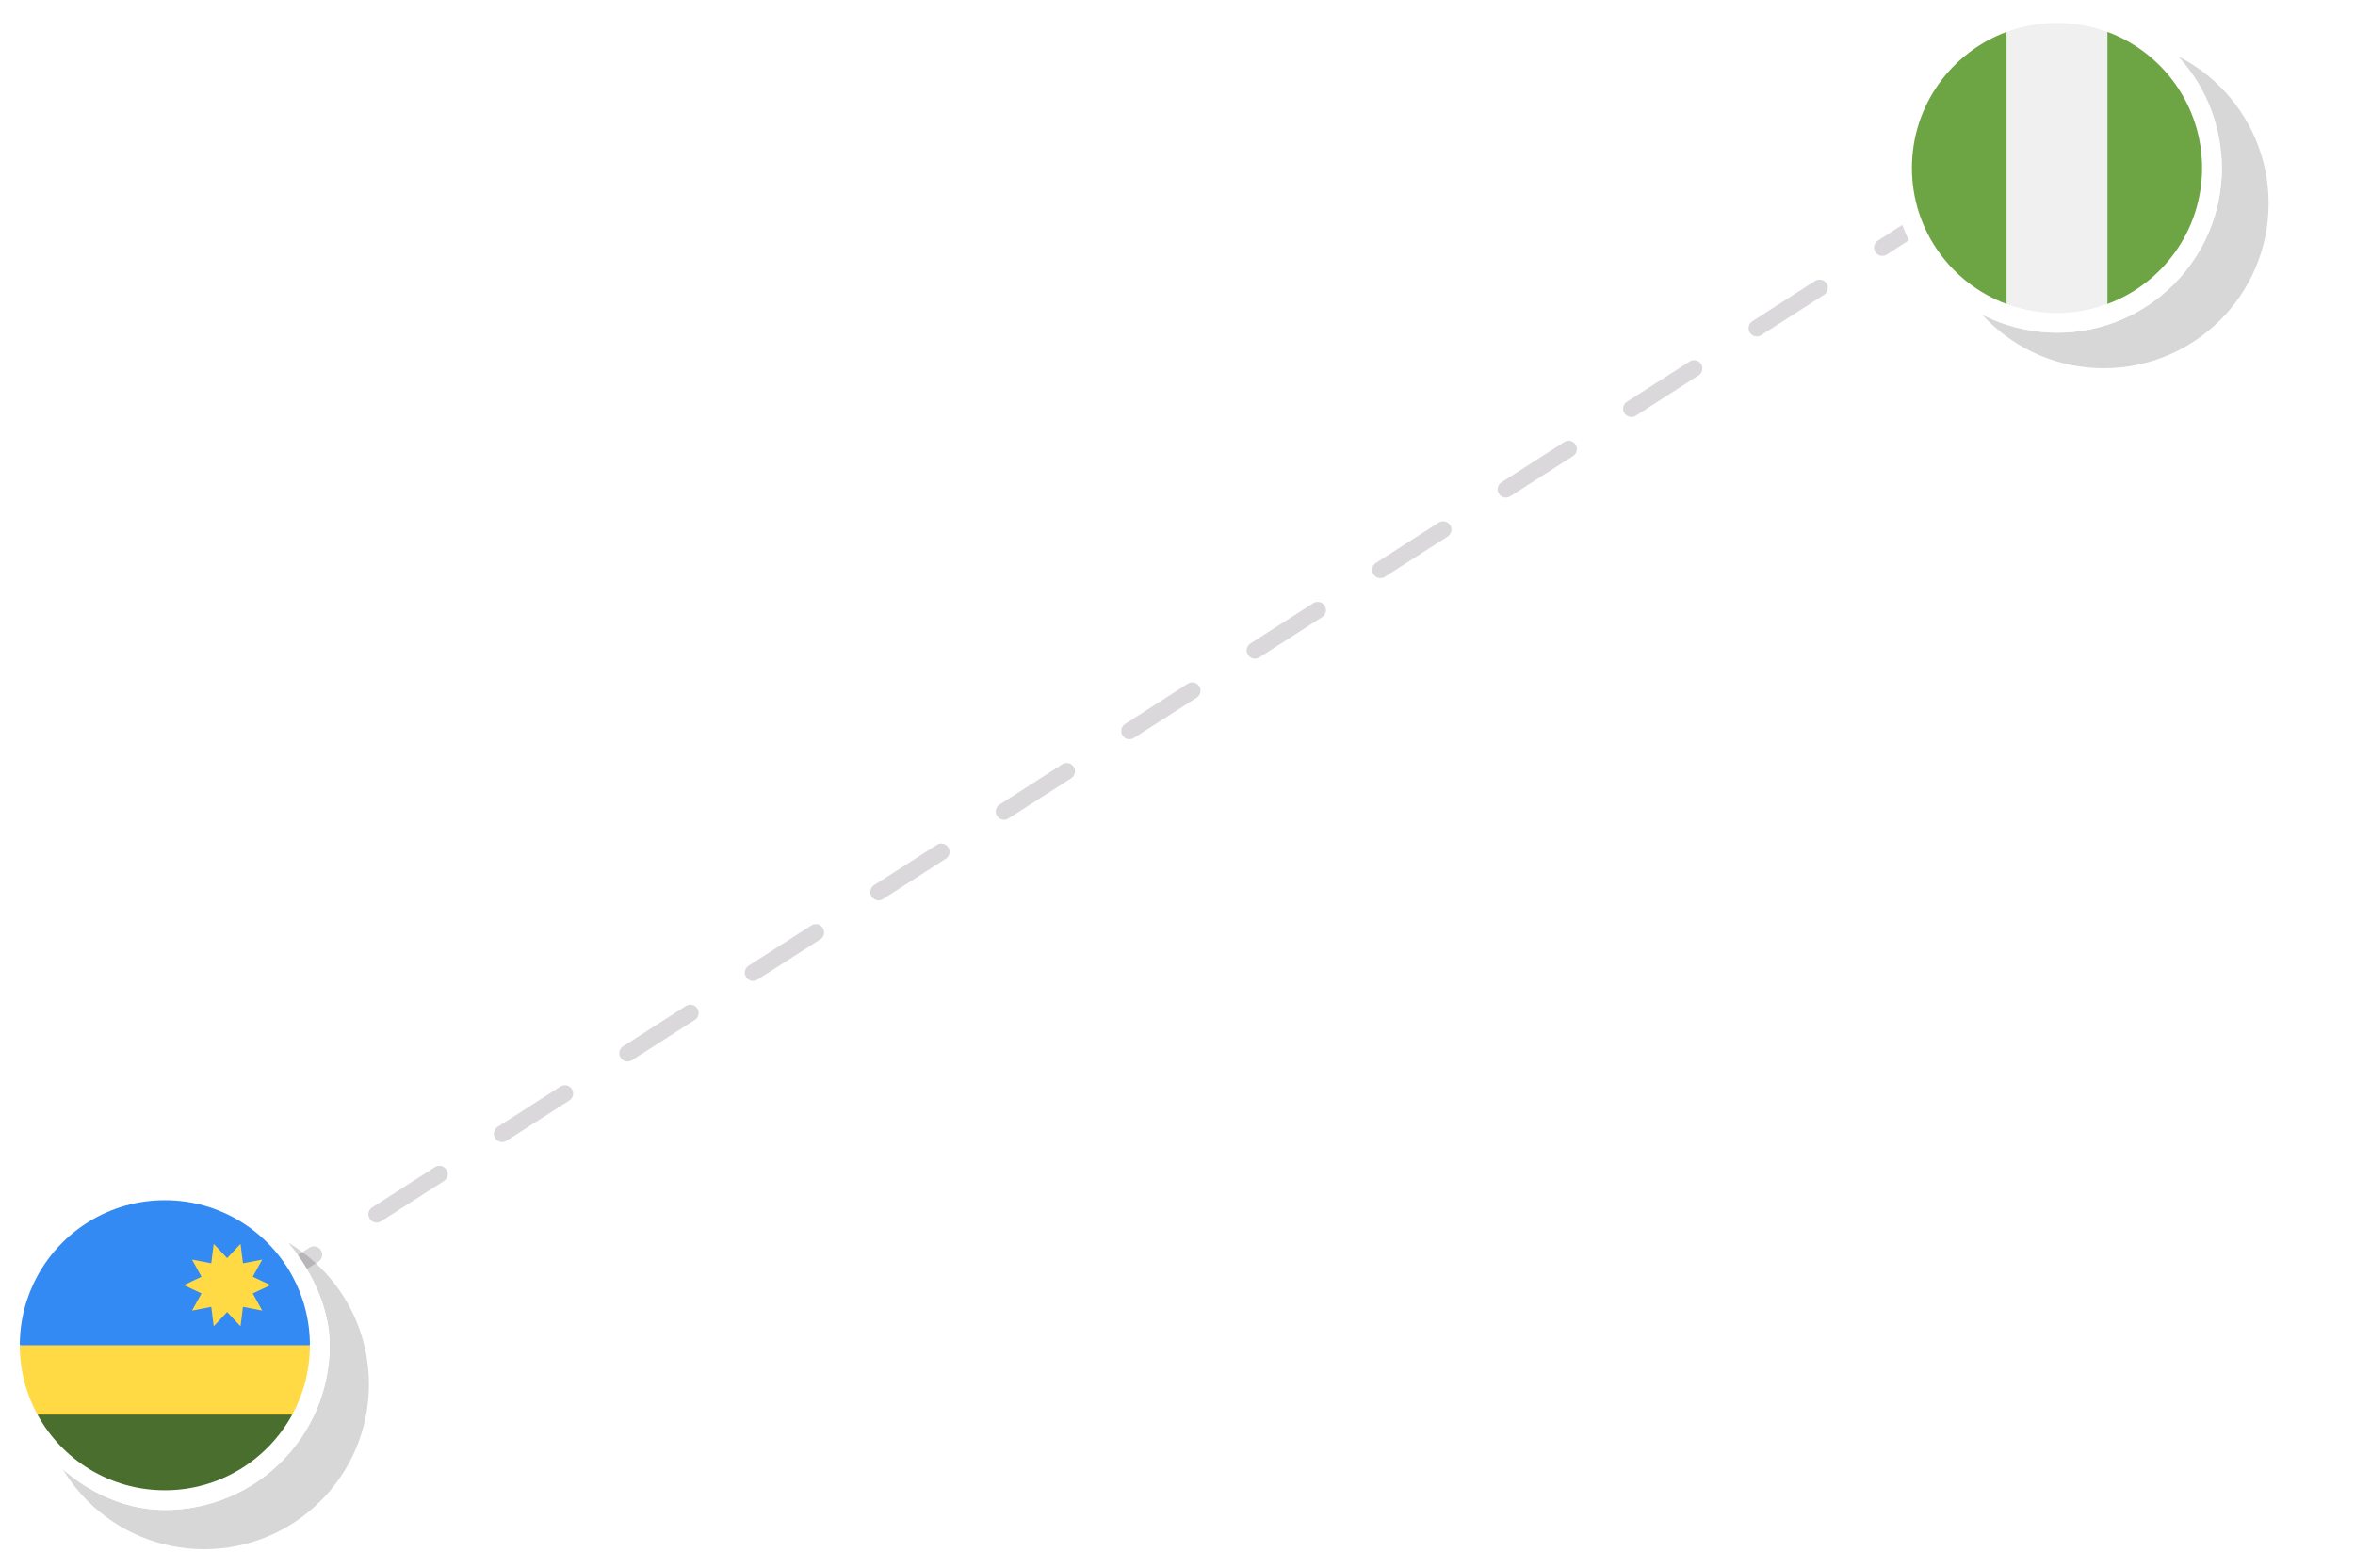 <svg width="500" height="333" viewBox="0 0 500 333" fill="none" xmlns="http://www.w3.org/2000/svg">
<g filter="url(#filter0_f_120_3930)">
<circle cx="446.662" cy="43.204" r="34.996" fill="black" fill-opacity="0.16"/>
</g>
<g filter="url(#filter1_f_120_3930)">
<circle cx="43.336" cy="294.005" r="34.996" fill="black" fill-opacity="0.16"/>
</g>
<g opacity="0.16" filter="url(#filter2_f_120_3930)">
<path d="M26.695 292.112L419.742 39.671" stroke="#10091A" stroke-width="3.509" stroke-linecap="round" stroke-dasharray="15.83 15.83"/>
</g>
<path d="M26.695 292.112C26.695 292.112 65.634 130.414 162.356 74.593C303.257 -6.726 420.443 21.355 420.443 21.355" stroke="white" stroke-width="3.509" stroke-linecap="round" stroke-dasharray="15.83 15.83"/>
<rect x="401.729" y="0.668" width="70.006" height="69.979" rx="34.99" fill="white"/>
<circle cx="436.729" cy="35.668" r="32.742" fill="#D9D9D9" stroke="white" stroke-width="4.516"/>
<g clip-path="url(#clip0_120_3930)">
<path d="M436.728 66.464C453.737 66.464 467.525 52.676 467.525 35.667C467.525 18.659 453.737 4.871 436.728 4.871C419.72 4.871 405.932 18.659 405.932 35.667C405.932 52.676 419.72 66.464 436.728 66.464Z" fill="#F0F0F0"/>
<path d="M405.932 35.667C405.932 48.909 414.289 60.197 426.016 64.549V6.786C414.289 11.138 405.932 22.426 405.932 35.667V35.667Z" fill="#6DA544"/>
<path d="M467.526 35.667C467.526 22.426 459.169 11.138 447.441 6.786V64.549C459.169 60.197 467.526 48.909 467.526 35.667V35.667Z" fill="#6DA544"/>
</g>
<g clip-path="url(#clip1_120_3930)">
<rect y="250.691" width="70.006" height="69.979" rx="34.99" fill="white"/>
<circle cx="35" cy="285.691" r="32.742" fill="#D9D9D9" stroke="white" stroke-width="4.516"/>
<g clip-path="url(#clip2_120_3930)">
<path d="M4.203 285.691C4.203 291.026 5.56 296.045 7.948 300.42L35 303.098L62.052 300.42C64.439 296.045 65.796 291.026 65.796 285.691L35 283.013L4.203 285.691Z" fill="#FFDA44"/>
<path d="M62.052 270.962C56.829 261.39 46.673 254.895 35 254.895C23.326 254.895 13.171 261.39 7.948 270.962C5.56 275.338 4.203 280.356 4.203 285.691H65.796C65.796 280.356 64.439 275.338 62.052 270.962Z" fill="#338AF3"/>
<path d="M34.999 316.488C46.673 316.488 56.828 309.993 62.051 300.42H7.947C13.171 309.993 23.326 316.488 34.999 316.488Z" fill="#496E2D"/>
<path d="M39.018 272.918L42.779 274.687L40.776 278.33L44.86 277.549L45.378 281.674L48.222 278.64L51.067 281.674L51.585 277.549L55.669 278.33L53.666 274.687L57.427 272.918L53.666 271.149L55.669 267.506L51.585 268.288L51.067 264.162L48.222 267.196L45.378 264.162L44.86 268.288L40.776 267.506L42.779 271.149L39.018 272.918Z" fill="#FFDA44"/>
</g>
</g>
<rect x="87.018" y="265.765" width="77.507" height="30.871" rx="15.435" fill="white" fill-opacity="0.2"/>
<path d="M151.84 286.067C151.12 286.067 150.498 285.872 149.974 285.481C149.449 285.081 149.04 284.516 148.747 283.787C148.463 283.059 148.32 282.196 148.32 281.201C148.32 280.205 148.463 279.343 148.747 278.614C149.04 277.885 149.449 277.325 149.974 276.934C150.498 276.534 151.12 276.334 151.84 276.334C152.56 276.334 153.183 276.534 153.707 276.934C154.24 277.325 154.649 277.885 154.934 278.614C155.218 279.343 155.36 280.205 155.36 281.201C155.36 282.196 155.218 283.059 154.934 283.787C154.649 284.516 154.24 285.081 153.707 285.481C153.183 285.872 152.56 286.067 151.84 286.067ZM151.84 284.601C152.249 284.601 152.6 284.463 152.894 284.187C153.187 283.912 153.414 283.521 153.574 283.014C153.743 282.507 153.827 281.903 153.827 281.201C153.827 280.499 153.743 279.894 153.574 279.387C153.414 278.881 153.187 278.49 152.894 278.214C152.6 277.939 152.249 277.801 151.84 277.801C151.44 277.801 151.089 277.939 150.787 278.214C150.494 278.481 150.267 278.872 150.107 279.387C149.947 279.894 149.867 280.499 149.867 281.201C149.867 281.903 149.947 282.512 150.107 283.027C150.267 283.534 150.494 283.925 150.787 284.201C151.089 284.467 151.44 284.601 151.84 284.601Z" fill="white"/>
<path d="M143.901 286.067C143.181 286.067 142.559 285.872 142.034 285.481C141.51 285.081 141.101 284.516 140.808 283.787C140.523 283.059 140.381 282.196 140.381 281.201C140.381 280.205 140.523 279.343 140.808 278.614C141.101 277.885 141.51 277.325 142.034 276.934C142.559 276.534 143.181 276.334 143.901 276.334C144.621 276.334 145.243 276.534 145.768 276.934C146.301 277.325 146.71 277.885 146.994 278.614C147.279 279.343 147.421 280.205 147.421 281.201C147.421 282.196 147.279 283.059 146.994 283.787C146.71 284.516 146.301 285.081 145.768 285.481C145.243 285.872 144.621 286.067 143.901 286.067ZM143.901 284.601C144.31 284.601 144.661 284.463 144.954 284.187C145.248 283.912 145.474 283.521 145.634 283.014C145.803 282.507 145.888 281.903 145.888 281.201C145.888 280.499 145.803 279.894 145.634 279.387C145.474 278.881 145.248 278.49 144.954 278.214C144.661 277.939 144.31 277.801 143.901 277.801C143.501 277.801 143.15 277.939 142.848 278.214C142.554 278.481 142.328 278.872 142.168 279.387C142.008 279.894 141.928 280.499 141.928 281.201C141.928 281.903 142.008 282.512 142.168 283.027C142.328 283.534 142.554 283.925 142.848 284.201C143.15 284.467 143.501 284.601 143.901 284.601Z" fill="white"/>
<path d="M137.347 285.867V277.054L138.107 277.841L135.601 279.827H135.494V278.027L137.387 276.534H138.881V285.867H137.347Z" fill="white"/>
<path d="M130.346 287.281V285.094H131.799V287.281H130.346ZM130.346 277.227V275.121H131.799V277.227H130.346ZM131.239 286.067C130.59 286.067 130.003 285.952 129.479 285.721C128.963 285.49 128.532 285.165 128.186 284.747C127.839 284.321 127.608 283.832 127.492 283.281L128.892 282.921L129.039 282.947C129.154 283.276 129.319 283.57 129.532 283.827C129.754 284.076 130.017 284.272 130.319 284.414C130.621 284.556 130.946 284.627 131.292 284.627C131.648 284.627 131.959 284.574 132.226 284.467C132.492 284.352 132.701 284.196 132.852 284.001C133.012 283.796 133.092 283.565 133.092 283.307C133.092 282.987 132.99 282.734 132.786 282.547C132.59 282.352 132.297 282.201 131.906 282.094L130.226 281.654C129.434 281.441 128.83 281.099 128.412 280.627C128.003 280.156 127.799 279.61 127.799 278.987C127.799 278.463 127.932 278.005 128.199 277.614C128.466 277.214 128.839 276.903 129.319 276.681C129.799 276.45 130.354 276.334 130.986 276.334C131.59 276.334 132.132 276.445 132.612 276.667C133.101 276.881 133.506 277.183 133.826 277.574C134.146 277.965 134.354 278.432 134.452 278.974L133.132 279.267L132.986 279.241C132.879 278.779 132.648 278.419 132.292 278.161C131.937 277.903 131.497 277.774 130.972 277.774C130.492 277.774 130.11 277.89 129.826 278.121C129.541 278.343 129.399 278.632 129.399 278.987C129.399 279.281 129.501 279.53 129.706 279.734C129.919 279.939 130.23 280.094 130.639 280.201L132.319 280.641C133.092 280.845 133.679 281.17 134.079 281.614C134.488 282.05 134.692 282.592 134.692 283.241C134.692 283.81 134.55 284.307 134.266 284.734C133.981 285.152 133.577 285.481 133.052 285.721C132.537 285.952 131.932 286.067 131.239 286.067Z" fill="white"/>
<path d="M122.324 285.867C121.666 285.867 121.142 285.663 120.751 285.254C120.36 284.836 120.164 284.276 120.164 283.574V277.387H121.698V283.414C121.698 283.77 121.786 284.036 121.964 284.214C122.151 284.392 122.418 284.481 122.764 284.481H123.458L123.524 284.627V285.867H122.324ZM119.018 280.507V279.134H123.524V280.507H119.018Z" fill="white"/>
<path d="M112.223 285.867V279.134H113.663V280.854L113.276 280.827C113.418 280.436 113.623 280.103 113.889 279.827C114.156 279.543 114.467 279.325 114.823 279.174C115.178 279.014 115.565 278.934 115.983 278.934C116.463 278.934 116.894 279.041 117.276 279.254C117.667 279.459 117.974 279.765 118.196 280.174C118.427 280.574 118.543 281.076 118.543 281.681V285.867H117.009V282.147C117.009 281.721 116.952 281.374 116.836 281.107C116.72 280.841 116.552 280.645 116.329 280.521C116.116 280.396 115.867 280.334 115.583 280.334C115.316 280.334 115.04 280.401 114.756 280.534C114.48 280.667 114.245 280.89 114.049 281.201C113.854 281.512 113.756 281.934 113.756 282.467V285.867H112.223Z" fill="white"/>
<path d="M107.781 286.067C107.097 286.067 106.492 285.916 105.968 285.614C105.452 285.312 105.048 284.894 104.754 284.361C104.461 283.827 104.314 283.205 104.314 282.494C104.314 281.792 104.457 281.174 104.741 280.641C105.034 280.099 105.434 279.681 105.941 279.387C106.457 279.085 107.048 278.934 107.714 278.934C108.381 278.934 108.959 279.09 109.448 279.401C109.946 279.703 110.332 280.13 110.608 280.681C110.892 281.232 111.034 281.876 111.034 282.614V282.867L110.834 283.067H105.034V281.787H110.341L109.528 282.094C109.519 281.721 109.43 281.401 109.261 281.134C109.101 280.859 108.888 280.65 108.621 280.507C108.363 280.356 108.07 280.281 107.741 280.281C107.386 280.281 107.061 280.365 106.768 280.534C106.474 280.694 106.248 280.921 106.088 281.214C105.928 281.499 105.848 281.832 105.848 282.214V282.747C105.848 283.112 105.932 283.445 106.101 283.747C106.279 284.041 106.514 284.276 106.808 284.454C107.101 284.632 107.426 284.721 107.781 284.721C108.119 284.721 108.426 284.632 108.701 284.454C108.986 284.267 109.208 284.019 109.368 283.707H109.528L110.768 284.241C110.501 284.819 110.106 285.267 109.581 285.587C109.066 285.907 108.466 286.067 107.781 286.067Z" fill="white"/>
<path d="M99.926 286.067C99.278 286.067 98.691 285.952 98.166 285.721C97.651 285.49 97.22 285.165 96.873 284.747C96.526 284.321 96.295 283.832 96.18 283.281L97.58 282.921L97.726 282.947C97.842 283.276 98.006 283.57 98.22 283.827C98.442 284.076 98.704 284.272 99.006 284.414C99.309 284.556 99.633 284.627 99.98 284.627C100.335 284.627 100.646 284.574 100.913 284.467C101.18 284.352 101.389 284.196 101.54 284.001C101.7 283.796 101.78 283.565 101.78 283.307C101.78 282.987 101.677 282.734 101.473 282.547C101.277 282.352 100.984 282.201 100.593 282.094L98.913 281.654C98.122 281.441 97.517 281.099 97.1 280.627C96.691 280.156 96.486 279.61 96.486 278.987C96.486 278.463 96.62 278.005 96.886 277.614C97.153 277.214 97.526 276.903 98.006 276.681C98.486 276.45 99.042 276.334 99.673 276.334C100.277 276.334 100.82 276.445 101.3 276.667C101.789 276.881 102.193 277.183 102.513 277.574C102.833 277.965 103.042 278.432 103.14 278.974L101.82 279.267L101.673 279.241C101.566 278.779 101.335 278.419 100.98 278.161C100.624 277.903 100.184 277.774 99.66 277.774C99.18 277.774 98.797 277.89 98.513 278.121C98.229 278.343 98.086 278.632 98.086 278.987C98.086 279.281 98.189 279.53 98.393 279.734C98.606 279.939 98.918 280.094 99.326 280.201L101.006 280.641C101.78 280.845 102.366 281.17 102.766 281.614C103.175 282.05 103.38 282.592 103.38 283.241C103.38 283.81 103.237 284.307 102.953 284.734C102.669 285.152 102.264 285.481 101.74 285.721C101.224 285.952 100.62 286.067 99.926 286.067Z" fill="white"/>
<rect x="362.488" y="86.725" width="137.511" height="30.871" rx="15.435" fill="white" fill-opacity="0.2"/>
<path d="M487.05 106.187C486.33 106.187 485.708 105.992 485.184 105.601C484.659 105.201 484.25 104.636 483.957 103.907C483.672 103.178 483.53 102.316 483.53 101.321C483.53 100.325 483.672 99.463 483.957 98.734C484.25 98.005 484.659 97.445 485.184 97.054C485.708 96.654 486.33 96.454 487.05 96.454C487.77 96.454 488.392 96.654 488.917 97.054C489.45 97.445 489.859 98.005 490.144 98.734C490.428 99.463 490.57 100.325 490.57 101.321C490.57 102.316 490.428 103.178 490.144 103.907C489.859 104.636 489.45 105.201 488.917 105.601C488.392 105.992 487.77 106.187 487.05 106.187ZM487.05 104.721C487.459 104.721 487.81 104.583 488.104 104.307C488.397 104.032 488.624 103.641 488.784 103.134C488.952 102.627 489.037 102.023 489.037 101.321C489.037 100.618 488.952 100.014 488.784 99.507C488.624 99.001 488.397 98.609 488.104 98.334C487.81 98.058 487.459 97.921 487.05 97.921C486.65 97.921 486.299 98.058 485.997 98.334C485.704 98.601 485.477 98.992 485.317 99.507C485.157 100.014 485.077 100.618 485.077 101.321C485.077 102.023 485.157 102.632 485.317 103.147C485.477 103.654 485.704 104.045 485.997 104.321C486.299 104.587 486.65 104.721 487.05 104.721Z" fill="white"/>
<path d="M480.497 105.987V97.174L481.257 97.961L478.75 99.947H478.644V98.147L480.537 96.654H482.03V105.987H480.497Z" fill="white"/>
<path d="M477.494 106.107C477.21 106.107 476.966 106.01 476.761 105.814C476.566 105.618 476.468 105.378 476.468 105.094C476.468 104.818 476.566 104.583 476.761 104.387C476.966 104.192 477.21 104.094 477.494 104.094C477.77 104.094 478.006 104.192 478.201 104.387C478.397 104.583 478.494 104.818 478.494 105.094C478.494 105.378 478.397 105.618 478.201 105.814C478.006 106.01 477.77 106.107 477.494 106.107Z" fill="white"/>
<path d="M471.915 105.987V105.881L475.755 97.107L476.328 98.121H470.875V96.654H476.875V98.067L473.488 105.987H471.915Z" fill="white"/>
<path d="M467.391 106.187C466.733 106.187 466.155 106.072 465.658 105.841C465.169 105.601 464.787 105.276 464.511 104.867C464.235 104.45 464.098 103.978 464.098 103.454C464.098 102.992 464.187 102.578 464.364 102.214C464.542 101.841 464.791 101.543 465.111 101.321C465.44 101.09 465.827 100.956 466.271 100.921L466.258 101.161C465.689 101.054 465.24 100.805 464.911 100.414C464.591 100.023 464.431 99.529 464.431 98.934C464.431 98.454 464.555 98.027 464.804 97.654C465.062 97.281 465.413 96.987 465.858 96.774C466.311 96.561 466.822 96.454 467.391 96.454C467.969 96.454 468.48 96.561 468.924 96.774C469.369 96.987 469.715 97.281 469.964 97.654C470.222 98.027 470.351 98.454 470.351 98.934C470.351 99.529 470.187 100.023 469.858 100.414C469.538 100.805 469.093 101.054 468.524 101.161L468.511 100.921C468.955 100.956 469.338 101.09 469.658 101.321C469.987 101.543 470.24 101.841 470.418 102.214C470.595 102.578 470.684 102.992 470.684 103.454C470.684 103.978 470.547 104.45 470.271 104.867C469.995 105.276 469.609 105.601 469.111 105.841C468.622 106.072 468.049 106.187 467.391 106.187ZM467.391 104.721C467.907 104.721 468.324 104.592 468.644 104.334C468.973 104.067 469.138 103.707 469.138 103.254C469.138 102.934 469.062 102.667 468.911 102.454C468.76 102.241 468.551 102.076 468.284 101.961C468.027 101.845 467.729 101.787 467.391 101.787C467.053 101.787 466.751 101.845 466.484 101.961C466.227 102.076 466.022 102.241 465.871 102.454C465.72 102.667 465.644 102.934 465.644 103.254C465.644 103.707 465.804 104.067 466.124 104.334C466.453 104.592 466.875 104.721 467.391 104.721ZM467.391 100.441C467.809 100.441 468.155 100.33 468.431 100.107C468.715 99.885 468.858 99.574 468.858 99.174C468.858 98.792 468.72 98.485 468.444 98.254C468.178 98.014 467.827 97.894 467.391 97.894C466.955 97.894 466.6 98.014 466.324 98.254C466.058 98.485 465.924 98.792 465.924 99.174C465.924 99.574 466.062 99.885 466.338 100.107C466.622 100.33 466.973 100.441 467.391 100.441Z" fill="white"/>
<path d="M461.264 105.987V97.174L462.024 97.961L459.518 99.947H459.411V98.147L461.304 96.654H462.798V105.987H461.264Z" fill="white"/>
<path d="M457.315 108.121V107.081C457.653 107.01 457.915 106.863 458.102 106.641C458.298 106.427 458.395 106.178 458.395 105.894C458.395 105.725 458.369 105.561 458.315 105.401L458.955 105.041C458.982 105.112 459 105.183 459.009 105.254C459.018 105.316 459.022 105.378 459.022 105.441C459.022 105.627 458.969 105.77 458.862 105.867C458.755 105.965 458.64 106.027 458.515 106.054C458.4 106.09 458.315 106.107 458.262 106.107C457.969 106.107 457.724 106.01 457.529 105.814C457.333 105.61 457.235 105.378 457.235 105.121C457.235 104.827 457.333 104.583 457.529 104.387C457.724 104.192 457.969 104.094 458.262 104.094C458.511 104.094 458.72 104.17 458.889 104.321C459.066 104.463 459.2 104.65 459.289 104.881C459.378 105.112 459.422 105.365 459.422 105.641C459.422 105.872 459.386 106.121 459.315 106.387C459.244 106.654 459.124 106.907 458.955 107.147C458.795 107.387 458.582 107.592 458.315 107.761C458.049 107.938 457.715 108.058 457.315 108.121Z" fill="white"/>
<path d="M453.359 106.187C452.701 106.187 452.119 106.058 451.612 105.801C451.114 105.534 450.719 105.165 450.425 104.694C450.141 104.214 449.981 103.65 449.945 103.001L451.345 102.707L451.492 102.734C451.492 103.116 451.563 103.458 451.705 103.761C451.848 104.063 452.056 104.298 452.332 104.467C452.608 104.636 452.945 104.721 453.345 104.721C453.674 104.721 453.963 104.663 454.212 104.547C454.461 104.423 454.656 104.254 454.799 104.041C454.941 103.818 455.012 103.556 455.012 103.254C455.012 102.783 454.848 102.423 454.519 102.174C454.19 101.916 453.763 101.787 453.239 101.787H452.545V100.441H453.265C453.71 100.441 454.07 100.33 454.345 100.107C454.63 99.885 454.772 99.574 454.772 99.174C454.772 98.925 454.71 98.703 454.585 98.507C454.461 98.312 454.288 98.161 454.065 98.054C453.852 97.947 453.603 97.894 453.319 97.894C452.999 97.894 452.714 97.965 452.465 98.107C452.225 98.249 452.03 98.45 451.879 98.707C451.736 98.956 451.652 99.254 451.625 99.601L451.479 99.627L450.132 99.347C450.168 98.814 450.319 98.329 450.585 97.894C450.861 97.458 451.23 97.112 451.692 96.854C452.163 96.587 452.714 96.454 453.345 96.454C453.914 96.454 454.421 96.565 454.865 96.787C455.319 97.01 455.674 97.312 455.932 97.694C456.19 98.067 456.319 98.503 456.319 99.001C456.319 99.614 456.128 100.116 455.745 100.507C455.363 100.898 454.865 101.13 454.252 101.201V100.921C454.723 100.921 455.128 101.027 455.465 101.241C455.812 101.454 456.079 101.747 456.265 102.121C456.461 102.485 456.559 102.894 456.559 103.347C456.559 103.89 456.425 104.378 456.159 104.814C455.892 105.241 455.519 105.578 455.039 105.827C454.559 106.067 453.999 106.187 453.359 106.187Z" fill="white"/>
<path d="M445.819 106.187C445.224 106.187 444.69 106.072 444.219 105.841C443.757 105.609 443.375 105.285 443.073 104.867C442.77 104.441 442.57 103.947 442.473 103.387L443.833 103.094L443.979 103.121C444.05 103.414 444.162 103.685 444.313 103.934C444.473 104.174 444.677 104.365 444.926 104.507C445.184 104.649 445.486 104.721 445.833 104.721C446.197 104.721 446.517 104.645 446.793 104.494C447.068 104.343 447.282 104.134 447.433 103.867C447.584 103.592 447.659 103.276 447.659 102.921C447.659 102.583 447.584 102.281 447.433 102.014C447.282 101.747 447.068 101.538 446.793 101.387C446.517 101.236 446.193 101.161 445.819 101.161C445.428 101.161 445.099 101.249 444.833 101.427C444.566 101.596 444.326 101.827 444.113 102.121L442.633 101.841L443.339 96.654H448.646V98.121H443.979L444.753 97.321L444.166 101.307L443.486 101.374C443.655 101.072 443.859 100.796 444.099 100.547C444.339 100.298 444.624 100.098 444.953 99.947C445.282 99.796 445.655 99.721 446.073 99.721C446.642 99.721 447.162 99.858 447.633 100.134C448.113 100.409 448.495 100.787 448.779 101.267C449.064 101.738 449.206 102.285 449.206 102.907C449.206 103.538 449.064 104.103 448.779 104.601C448.495 105.089 448.099 105.476 447.593 105.761C447.086 106.045 446.495 106.187 445.819 106.187Z" fill="white"/>
<path d="M439.48 105.987V97.174L440.24 97.961L437.734 99.947H437.627V98.147L439.52 96.654H441.014V105.987H439.48Z" fill="white"/>
<path d="M430.678 105.987V102.694H429.904V101.707H430.678V100.747H429.904V99.761H430.678V96.467H432.771L433.811 99.761H435.024V96.467H436.504V99.761H437.264V100.747H436.504V101.707H437.264V102.694H436.504V105.987H434.398L433.331 102.694H432.158V105.987H430.678ZM432.158 101.707H433.038L432.744 100.747H432.131L432.158 101.707ZM435.064 103.907H435.131L435.078 102.694H434.718L435.064 103.907ZM432.104 99.761H432.478L432.091 98.481H432.038L432.104 99.761ZM434.438 101.707H435.051L435.024 100.747H434.131L434.438 101.707Z" fill="white"/>
<path d="M422.234 106.187C421.63 106.187 421.083 106.036 420.594 105.734C420.106 105.423 419.719 105.001 419.434 104.467C419.15 103.934 419.008 103.321 419.008 102.627C419.008 101.925 419.15 101.307 419.434 100.774C419.719 100.241 420.106 99.823 420.594 99.521C421.083 99.21 421.63 99.054 422.234 99.054C422.732 99.054 423.177 99.156 423.568 99.361C423.968 99.565 424.297 99.832 424.554 100.161C424.821 100.481 425.008 100.832 425.114 101.214V104.041C425.008 104.414 424.821 104.765 424.554 105.094C424.297 105.423 423.968 105.689 423.568 105.894C423.177 106.089 422.732 106.187 422.234 106.187ZM422.461 104.787C422.852 104.787 423.194 104.698 423.488 104.521C423.781 104.334 424.012 104.076 424.181 103.747C424.35 103.418 424.434 103.041 424.434 102.614C424.434 102.187 424.35 101.814 424.181 101.494C424.012 101.165 423.781 100.907 423.488 100.721C423.194 100.534 422.852 100.441 422.461 100.441C422.088 100.441 421.754 100.534 421.461 100.721C421.168 100.907 420.941 101.165 420.781 101.494C420.621 101.814 420.541 102.187 420.541 102.614C420.541 103.041 420.621 103.418 420.781 103.747C420.941 104.076 421.168 104.334 421.461 104.521C421.754 104.698 422.088 104.787 422.461 104.787ZM424.488 105.987V103.907L424.808 102.614L424.394 101.334V96.387L425.888 96.201L425.928 96.307V105.987H424.488Z" fill="white"/>
<path d="M414.912 106.187C414.228 106.187 413.623 106.036 413.099 105.734C412.583 105.432 412.179 105.014 411.885 104.481C411.592 103.947 411.445 103.325 411.445 102.614C411.445 101.912 411.588 101.294 411.872 100.761C412.165 100.218 412.565 99.801 413.072 99.507C413.588 99.205 414.179 99.054 414.845 99.054C415.512 99.054 416.09 99.21 416.579 99.521C417.076 99.823 417.463 100.25 417.739 100.801C418.023 101.352 418.165 101.996 418.165 102.734V102.987L417.965 103.187H412.165V101.907H417.472L416.659 102.214C416.65 101.841 416.561 101.521 416.392 101.254C416.232 100.978 416.019 100.77 415.752 100.627C415.494 100.476 415.201 100.401 414.872 100.401C414.516 100.401 414.192 100.485 413.899 100.654C413.605 100.814 413.379 101.041 413.219 101.334C413.059 101.618 412.979 101.952 412.979 102.334V102.867C412.979 103.232 413.063 103.565 413.232 103.867C413.41 104.161 413.645 104.396 413.939 104.574C414.232 104.752 414.556 104.841 414.912 104.841C415.25 104.841 415.556 104.752 415.832 104.574C416.116 104.387 416.339 104.138 416.499 103.827H416.659L417.899 104.361C417.632 104.938 417.236 105.387 416.712 105.707C416.196 106.027 415.596 106.187 414.912 106.187Z" fill="white"/>
<path d="M407.155 105.987L407.302 105.307L409.688 99.254H411.262V99.361L408.555 105.987H407.155ZM407.048 105.987L404.342 99.361V99.254H405.915L408.288 105.307L408.435 105.987H407.048Z" fill="white"/>
<path d="M402.253 105.987V99.254H403.786V105.987H402.253ZM403.026 98.241C402.76 98.241 402.533 98.147 402.346 97.961C402.16 97.774 402.066 97.543 402.066 97.267C402.066 97.01 402.16 96.787 402.346 96.601C402.533 96.405 402.764 96.307 403.04 96.307C403.298 96.307 403.52 96.405 403.706 96.601C403.902 96.787 404 97.014 404 97.281C404 97.547 403.902 97.774 403.706 97.961C403.52 98.147 403.293 98.241 403.026 98.241Z" fill="white"/>
<path d="M397.812 106.187C397.128 106.187 396.523 106.036 395.999 105.734C395.483 105.432 395.079 105.014 394.786 104.481C394.492 103.947 394.346 103.325 394.346 102.614C394.346 101.912 394.488 101.294 394.772 100.761C395.066 100.218 395.466 99.801 395.972 99.507C396.488 99.205 397.079 99.054 397.746 99.054C398.412 99.054 398.99 99.21 399.479 99.521C399.977 99.823 400.363 100.25 400.639 100.801C400.923 101.352 401.066 101.996 401.066 102.734V102.987L400.866 103.187H395.066V101.907H400.372L399.559 102.214C399.55 101.841 399.461 101.521 399.292 101.254C399.132 100.978 398.919 100.77 398.652 100.627C398.395 100.476 398.101 100.401 397.772 100.401C397.417 100.401 397.092 100.485 396.799 100.654C396.506 100.814 396.279 101.041 396.119 101.334C395.959 101.618 395.879 101.952 395.879 102.334V102.867C395.879 103.232 395.963 103.565 396.132 103.867C396.31 104.161 396.546 104.396 396.839 104.574C397.132 104.752 397.457 104.841 397.812 104.841C398.15 104.841 398.457 104.752 398.732 104.574C399.017 104.387 399.239 104.138 399.399 103.827H399.559L400.799 104.361C400.532 104.938 400.137 105.387 399.612 105.707C399.097 106.027 398.497 106.187 397.812 106.187Z" fill="white"/>
<path d="M390.316 106.187C389.622 106.187 389.013 106.036 388.489 105.734C387.964 105.432 387.556 105.014 387.262 104.481C386.969 103.947 386.822 103.325 386.822 102.614C386.822 101.912 386.969 101.294 387.262 100.761C387.556 100.218 387.964 99.801 388.489 99.507C389.013 99.205 389.622 99.054 390.316 99.054C390.849 99.054 391.324 99.143 391.742 99.321C392.169 99.498 392.529 99.761 392.822 100.107C393.116 100.454 393.338 100.881 393.489 101.387L392.209 101.747H392.049C391.924 101.347 391.702 101.032 391.382 100.801C391.062 100.561 390.707 100.441 390.316 100.441C389.916 100.441 389.569 100.53 389.276 100.707C388.982 100.885 388.756 101.138 388.596 101.467C388.436 101.787 388.356 102.17 388.356 102.614C388.356 103.05 388.436 103.432 388.596 103.761C388.756 104.09 388.982 104.347 389.276 104.534C389.569 104.712 389.916 104.801 390.316 104.801C390.6 104.801 390.858 104.747 391.089 104.641C391.329 104.534 391.538 104.383 391.716 104.187C391.893 103.992 392.027 103.756 392.116 103.481H392.276L393.556 103.841C393.396 104.356 393.164 104.792 392.862 105.147C392.56 105.494 392.196 105.756 391.769 105.934C391.351 106.103 390.867 106.187 390.316 106.187Z" fill="white"/>
<path d="M382.726 106.187C382.042 106.187 381.438 106.036 380.913 105.734C380.398 105.432 379.993 105.014 379.7 104.481C379.406 103.947 379.26 103.325 379.26 102.614C379.26 101.912 379.402 101.294 379.686 100.761C379.98 100.218 380.38 99.801 380.886 99.507C381.402 99.205 381.993 99.054 382.66 99.054C383.326 99.054 383.904 99.21 384.393 99.521C384.891 99.823 385.278 100.25 385.553 100.801C385.838 101.352 385.98 101.996 385.98 102.734V102.987L385.78 103.187H379.98V101.907H385.286L384.473 102.214C384.464 101.841 384.375 101.521 384.206 101.254C384.046 100.978 383.833 100.77 383.566 100.627C383.309 100.476 383.015 100.401 382.686 100.401C382.331 100.401 382.006 100.485 381.713 100.654C381.42 100.814 381.193 101.041 381.033 101.334C380.873 101.618 380.793 101.952 380.793 102.334V102.867C380.793 103.232 380.878 103.565 381.046 103.867C381.224 104.161 381.46 104.396 381.753 104.574C382.046 104.752 382.371 104.841 382.726 104.841C383.064 104.841 383.371 104.752 383.646 104.574C383.931 104.387 384.153 104.138 384.313 103.827H384.473L385.713 104.361C385.446 104.938 385.051 105.387 384.526 105.707C384.011 106.027 383.411 106.187 382.726 106.187Z" fill="white"/>
<path d="M371.918 105.987V96.654H373.411V105.987H371.918ZM372.705 102.347V100.947H375.571C376.069 100.947 376.451 100.818 376.718 100.561C376.994 100.303 377.131 99.952 377.131 99.507H378.691C378.691 100.369 378.42 101.058 377.878 101.574C377.345 102.089 376.616 102.347 375.691 102.347H372.705ZM377.131 99.507C377.131 99.054 376.994 98.698 376.718 98.441C376.451 98.183 376.069 98.054 375.571 98.054H372.705V96.654H375.691C376.616 96.654 377.345 96.912 377.878 97.427C378.42 97.943 378.691 98.636 378.691 99.507H377.131ZM377.065 105.987L374.931 101.934L376.398 101.507L378.718 105.881V105.987H377.065Z" fill="white"/>
<defs>
<filter id="filter0_f_120_3930" x="408.166" y="4.708" width="76.992" height="76.993" filterUnits="userSpaceOnUse" color-interpolation-filters="sRGB">
<feFlood flood-opacity="0" result="BackgroundImageFix"/>
<feBlend mode="normal" in="SourceGraphic" in2="BackgroundImageFix" result="shape"/>
<feGaussianBlur stdDeviation="1.75" result="effect1_foregroundBlur_120_3930"/>
</filter>
<filter id="filter1_f_120_3930" x="4.84" y="255.508" width="76.992" height="76.993" filterUnits="userSpaceOnUse" color-interpolation-filters="sRGB">
<feFlood flood-opacity="0" result="BackgroundImageFix"/>
<feBlend mode="normal" in="SourceGraphic" in2="BackgroundImageFix" result="shape"/>
<feGaussianBlur stdDeviation="1.75" result="effect1_foregroundBlur_120_3930"/>
</filter>
<filter id="filter2_f_120_3930" x="19.327" y="32.302" width="407.784" height="267.179" filterUnits="userSpaceOnUse" color-interpolation-filters="sRGB">
<feFlood flood-opacity="0" result="BackgroundImageFix"/>
<feBlend mode="normal" in="SourceGraphic" in2="BackgroundImageFix" result="shape"/>
<feGaussianBlur stdDeviation="2.807" result="effect1_foregroundBlur_120_3930"/>
</filter>
<clipPath id="clip0_120_3930">
<rect width="61.593" height="61.593" fill="white" transform="translate(405.932 4.871)"/>
</clipPath>
<clipPath id="clip1_120_3930">
<rect y="250.691" width="70.006" height="69.979" rx="34.99" fill="white"/>
</clipPath>
<clipPath id="clip2_120_3930">
<rect width="61.593" height="61.593" fill="white" transform="translate(4.203 254.895)"/>
</clipPath>
</defs>
</svg>
